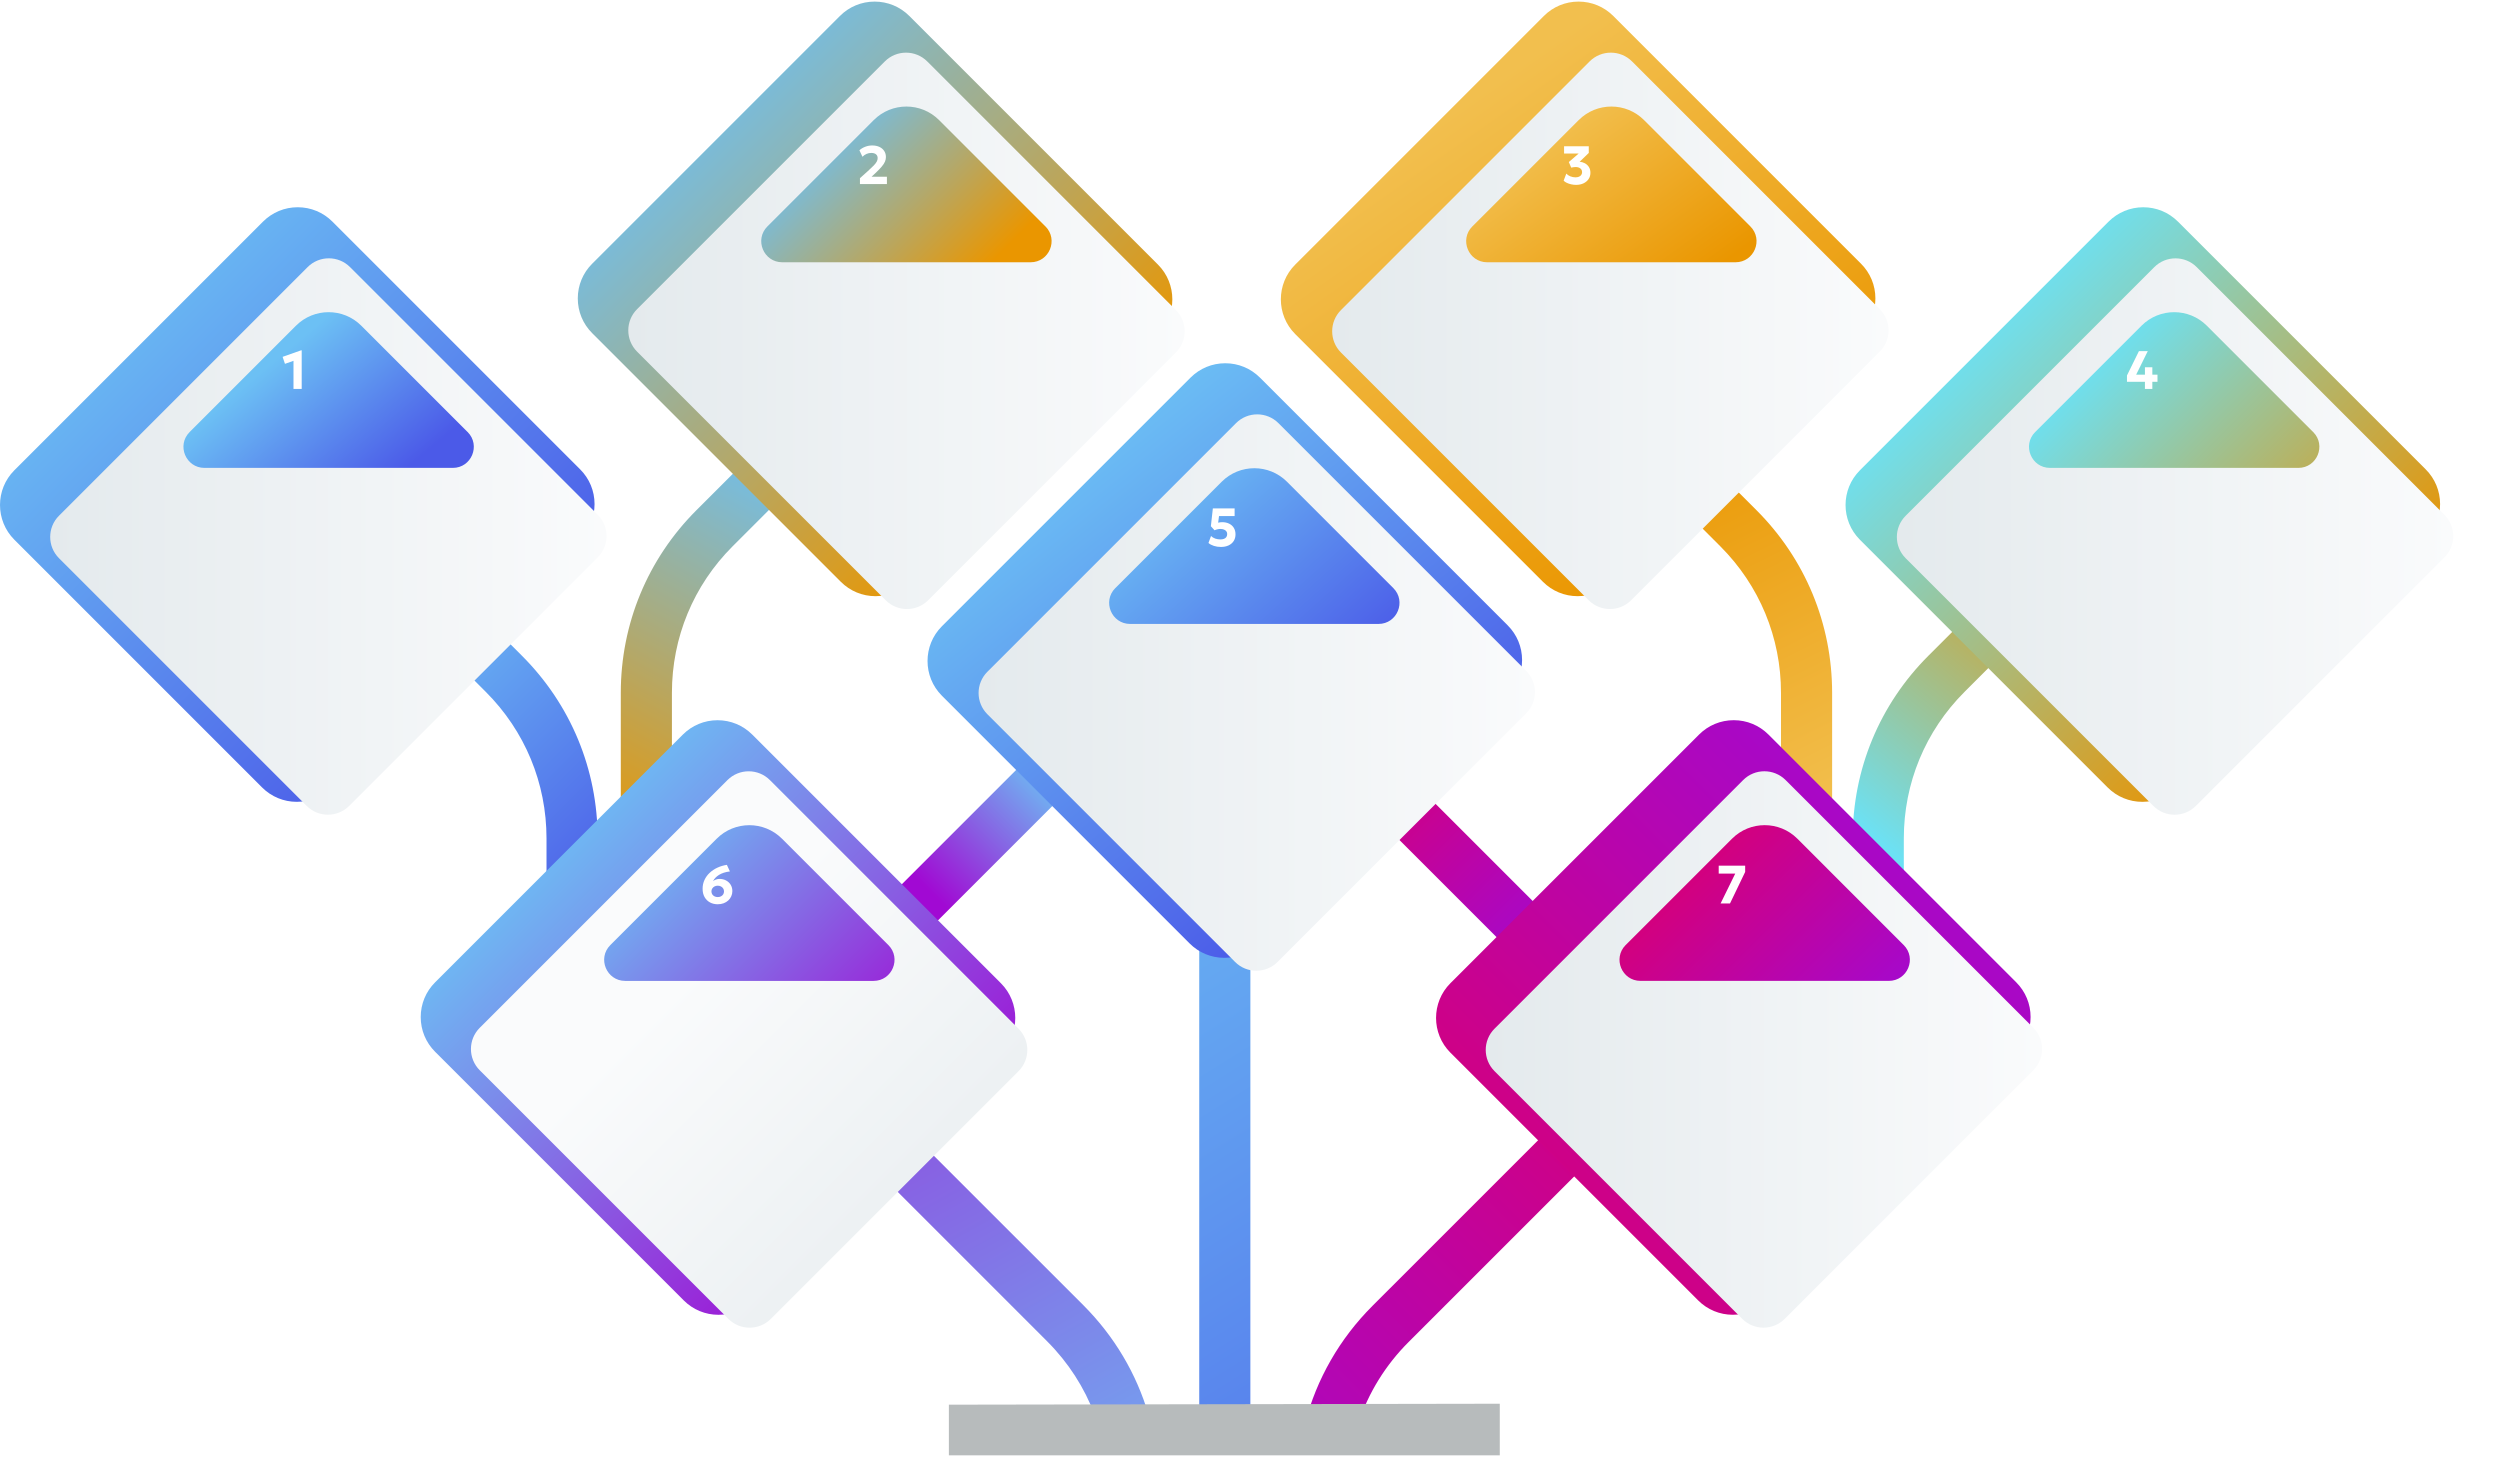 <svg width="1337" height="779" viewBox="0 0 1337 779" fill="none" xmlns="http://www.w3.org/2000/svg">
<path d="M359.342 370.554V431.59H332V370.554C332 333.634 346.367 298.938 372.487 272.818L498.493 146.812L517.82 166.14L391.814 292.146C370.874 313.085 359.342 340.916 359.342 370.53V370.554Z" fill="url(#paint0_linear_91_132)"/>
<path d="M468.236 318.835C461.223 318.835 454.626 316.098 449.666 311.138L316.697 178.169C311.737 173.209 309 166.611 309 159.599C309 152.586 311.737 145.989 316.697 141.029L449.178 8.548C454.138 3.588 460.735 0.852 467.747 0.852C474.76 0.852 481.357 3.588 486.317 8.548L619.287 141.518C629.524 151.756 629.524 168.42 619.287 178.657L486.806 311.138C481.846 316.098 475.249 318.835 468.236 318.835Z" fill="url(#paint1_linear_91_132)"/>
<g filter="url(#filter0_d_91_132)">
<path d="M456.088 15.759L323.605 148.242C317.336 154.512 317.336 164.676 323.605 170.945L456.572 303.912C462.841 310.181 473.005 310.181 479.275 303.912L611.758 171.429C618.027 165.16 618.027 154.995 611.758 148.726L478.791 15.759C472.522 9.49 462.357 9.49 456.088 15.759Z" fill="url(#paint2_linear_91_132)"/>
</g>
<path d="M952.479 370.554V431.59H979.82V370.554C979.82 333.634 965.453 298.938 939.333 272.818L813.327 146.812L794 166.14L920.006 292.146C940.946 313.085 952.479 340.916 952.479 370.53V370.554Z" fill="url(#paint3_linear_91_132)"/>
<path d="M843.729 318.835C850.742 318.835 857.339 316.098 862.299 311.138L995.268 178.169C1000.23 173.209 1002.96 166.611 1002.96 159.599C1002.96 152.586 1000.23 145.989 995.268 141.029L862.787 8.548C857.827 3.588 851.23 0.852 844.218 0.852C837.205 0.852 830.608 3.588 825.648 8.548L692.678 141.518C682.441 151.756 682.441 168.42 692.678 178.657L825.159 311.138C830.119 316.098 836.716 318.835 843.729 318.835Z" fill="url(#paint4_linear_91_132)"/>
<g filter="url(#filter1_d_91_132)">
<path d="M700.045 171.423L832.528 303.907C838.797 310.176 848.961 310.176 855.23 303.907L988.197 170.94C994.466 164.671 994.466 154.506 988.197 148.237L855.714 15.754C849.445 9.485 839.281 9.485 833.011 15.754L700.044 148.721C693.775 154.99 693.775 165.154 700.045 171.423Z" fill="url(#paint5_linear_91_132)"/>
</g>
<path d="M292.275 448.421V509.457H319.617V448.421C319.617 411.502 305.25 376.805 279.13 350.686L153.124 224.68L133.797 244.007L259.803 370.013C280.743 390.953 292.275 418.783 292.275 448.397V448.421Z" fill="url(#paint6_linear_91_132)"/>
<path d="M158.729 428.819C165.742 428.819 172.339 426.083 177.299 421.123L310.268 288.153C315.228 283.193 317.965 276.596 317.965 269.583C317.965 262.571 315.228 255.974 310.268 251.013L177.787 118.533C172.827 113.573 166.23 110.836 159.218 110.836C152.205 110.836 145.608 113.573 140.648 118.533L7.678 251.502C-2.559 261.74 -2.559 278.404 7.678 288.642L140.159 421.123C145.119 426.083 151.716 428.819 158.729 428.819Z" fill="url(#paint7_linear_91_132)"/>
<g filter="url(#filter2_d_91_132)">
<path d="M14.439 281.416L146.922 413.899C153.191 420.168 163.356 420.168 169.625 413.899L302.592 280.932C308.861 274.663 308.861 264.498 302.592 258.229L170.108 125.746C163.839 119.477 153.675 119.477 147.406 125.746L14.439 258.713C8.17 264.982 8.17 275.146 14.439 281.416Z" fill="url(#paint8_linear_91_132)"/>
</g>
<path d="M1018.16 448.421V509.457H990.82V448.421C990.82 411.502 1005.19 376.805 1031.31 350.686L1157.31 224.68L1176.64 244.007L1050.63 370.013C1029.69 390.953 1018.16 418.783 1018.16 448.397V448.421Z" fill="url(#paint9_linear_91_132)"/>
<path d="M1145.73 428.827C1152.74 428.827 1159.34 426.09 1164.3 421.13L1297.27 288.161C1302.23 283.201 1304.96 276.604 1304.96 269.591C1304.96 262.579 1302.23 255.981 1297.27 251.021L1164.79 118.54C1159.83 113.58 1153.23 110.844 1146.22 110.844C1139.21 110.844 1132.61 113.58 1127.65 118.54L994.678 251.51C984.441 261.748 984.441 278.412 994.678 288.65L1127.16 421.13C1132.12 426.09 1138.72 428.827 1145.73 428.827Z" fill="url(#paint10_linear_91_132)"/>
<g filter="url(#filter3_d_91_132)">
<path d="M1002.04 281.431L1134.52 413.914C1140.79 420.183 1150.95 420.183 1157.22 413.914L1290.19 280.947C1296.46 274.678 1296.46 264.514 1290.19 258.245L1157.71 125.762C1151.44 119.493 1141.27 119.493 1135 125.762L1002.04 258.729C995.767 264.998 995.768 275.162 1002.04 281.431Z" fill="url(#paint11_linear_91_132)"/>
</g>
<path d="M451.238 503.96L597.378 357.82L616.705 377.148L472.52 521.332L451.238 503.96Z" fill="url(#paint12_linear_91_132)"/>
<path d="M841.791 503.96L695.651 357.82L676.324 377.148L820.509 521.332L841.791 503.96Z" fill="url(#paint13_linear_91_132)"/>
<path d="M879.348 591.702L753.317 717.708C740.946 730.079 731.858 744.865 726.492 761C722.776 772.175 721.223 752.232 720.844 766.117C720.466 780.002 720.844 773.476 720.844 773.476L693.527 772.525C697.433 757.916 699.622 780.725 703.527 766.117C703.527 766.117 695.049 772.324 698 761C704.12 737.524 716.386 716.001 733.99 698.381L860.02 572.375L879.348 591.702Z" fill="url(#paint14_linear_91_132)"/>
<path d="M926.729 703.139C933.742 703.139 940.339 700.403 945.299 695.443L1078.27 562.473C1083.23 557.513 1085.96 550.916 1085.96 543.904C1085.96 536.891 1083.23 530.294 1078.27 525.334L945.787 392.853C940.827 387.893 934.23 385.156 927.218 385.156C920.205 385.156 913.608 387.893 908.648 392.853L775.678 525.822C765.441 536.06 765.441 552.724 775.678 562.962L908.159 695.443C913.119 700.403 919.716 703.139 926.729 703.139Z" fill="url(#paint15_linear_91_132)"/>
<g filter="url(#filter4_d_91_132)">
<path d="M782.166 555.744L914.649 688.227C920.918 694.496 931.082 694.496 937.351 688.227L1070.32 555.26C1076.59 548.991 1076.59 538.827 1070.32 532.557L937.835 400.074C931.566 393.805 921.402 393.805 915.132 400.074L782.166 533.041C775.896 539.31 775.896 549.475 782.166 555.744Z" fill="url(#paint16_linear_91_132)"/>
</g>
<path d="M619.82 765.742C619.82 779.177 619.82 773.321 619.82 773.321L592.479 773.394V765.742C592.479 765.742 590.056 768.963 585.414 756.625C579.93 742.045 571.348 728.675 560.006 717.333L434 591.327L453.327 572L579.358 698.006C595.957 714.62 607.81 734.705 614.239 756.625C617.918 769.165 619.82 752.306 619.82 765.742Z" fill="url(#paint17_linear_91_132)"/>
<path d="M384.236 703.155C377.223 703.155 370.626 700.419 365.666 695.458L232.697 562.489C227.737 557.529 225 550.932 225 543.919C225 536.907 227.737 530.309 232.697 525.349L365.177 392.869C370.138 387.908 376.735 385.172 383.747 385.172C390.76 385.172 397.357 387.908 402.317 392.869L535.287 525.838C545.524 536.076 545.524 552.74 535.287 562.978L402.806 695.458C397.846 700.419 391.249 703.155 384.236 703.155Z" fill="url(#paint18_linear_91_132)"/>
<g filter="url(#filter5_d_91_132)">
<path d="M371.94 400.087L239.457 532.571C233.188 538.84 233.188 549.004 239.457 555.273L372.424 688.24C378.693 694.509 388.857 694.509 395.126 688.24L527.609 555.757C533.878 549.488 533.878 539.323 527.609 533.054L394.642 400.087C388.373 393.818 378.209 393.818 371.94 400.087Z" fill="url(#paint19_linear_91_132)"/>
</g>
<path d="M668.697 363.562V763.623L641.355 763.672V363.562H668.697Z" fill="url(#paint20_linear_91_132)"/>
<path d="M654.776 512.249C661.788 512.249 668.386 509.512 673.346 504.552L806.315 371.583C811.275 366.623 814.012 360.025 814.012 353.013C814.012 346 811.275 339.403 806.315 334.443L673.834 201.962C668.874 197.002 662.277 194.266 655.265 194.266C648.252 194.266 641.655 197.002 636.695 201.962L503.725 334.932C493.487 345.17 493.487 361.834 503.725 372.071L636.206 504.552C641.166 509.512 647.763 512.249 654.776 512.249Z" fill="url(#paint21_linear_91_132)"/>
<g filter="url(#filter6_d_91_132)">
<path d="M510.943 364.869L643.426 497.352C649.695 503.621 659.859 503.621 666.129 497.352L799.095 364.385C805.365 358.116 805.365 347.952 799.095 341.682L666.612 209.199C660.343 202.93 650.179 202.93 643.91 209.199L510.943 342.166C504.674 348.435 504.674 358.6 510.943 364.869Z" fill="url(#paint22_linear_91_132)"/>
</g>
<g filter="url(#filter7_d_91_132)">
<path d="M232.97 213.946L176.088 157.064C166.461 147.437 150.823 147.437 141.196 157.064L84.314 213.946C77.228 221.032 82.262 233.127 92.255 233.127H225.054C235.047 233.127 240.056 221.032 232.995 213.946H232.97Z" fill="url(#paint23_linear_91_132)"/>
</g>
<path d="M156.957 207.992V192.962L152.395 194.579L151.139 190.84L161.029 187.346H161.346V207.992H156.957Z" fill="white"/>
<g filter="url(#filter8_d_91_132)">
<path d="M541.97 103.977L485.088 47.095C475.461 37.468 459.823 37.468 450.196 47.095L393.314 103.977C386.228 111.063 391.262 123.158 401.255 123.158H534.054C544.047 123.158 549.056 111.063 541.995 103.977H541.97Z" fill="url(#paint24_linear_91_132)"/>
</g>
<path d="M459.898 98.438V95.29L464.2 91.435C465.529 90.242 466.568 89.25 467.319 88.461C468.07 87.672 468.599 86.979 468.907 86.382C469.215 85.785 469.369 85.184 469.369 84.577C469.369 83.682 469.071 82.994 468.474 82.513C467.887 82.031 467.045 81.791 465.947 81.791C465.071 81.791 464.229 81.964 463.421 82.311C462.612 82.657 461.885 83.167 461.241 83.841L459.609 80.361C460.523 79.543 461.577 78.913 462.771 78.47C463.964 78.018 465.182 77.791 466.424 77.791C467.916 77.791 469.215 78.051 470.322 78.571C471.429 79.091 472.281 79.818 472.877 80.751C473.484 81.675 473.787 82.753 473.787 83.985C473.787 84.813 473.623 85.622 473.296 86.411C472.969 87.2 472.391 88.09 471.564 89.082C470.745 90.064 469.59 91.257 468.098 92.662L466.121 94.51H474.321V98.438H459.898Z" fill="white"/>
<g filter="url(#filter9_d_91_132)">
<path d="M770.328 103.977L827.21 47.095C836.837 37.468 852.475 37.468 862.102 47.095L918.984 103.977C926.07 111.063 921.036 123.158 911.043 123.158H778.244C768.251 123.158 763.242 111.063 770.303 103.977H770.328Z" fill="url(#paint25_linear_91_132)"/>
</g>
<path d="M842.876 98.871C841.981 98.871 841.1 98.77 840.234 98.567C839.377 98.375 838.598 98.11 837.895 97.773C837.192 97.436 836.639 97.052 836.235 96.618L837.664 92.836C838.203 93.452 838.92 93.942 839.815 94.308C840.72 94.664 841.639 94.843 842.573 94.843C843.275 94.843 843.891 94.732 844.421 94.51C844.95 94.279 845.359 93.957 845.648 93.543C845.946 93.129 846.096 92.643 846.096 92.085C846.096 91.209 845.773 90.53 845.128 90.049C844.493 89.568 843.665 89.327 842.645 89.327C842.279 89.327 841.894 89.356 841.49 89.414C841.095 89.462 840.691 89.539 840.277 89.645L839.007 86.656L844.291 82.094H836.466V78.225H849.676V81.791L844.796 86.512C845.768 86.579 846.692 86.844 847.568 87.306C848.444 87.768 849.161 88.427 849.719 89.284C850.278 90.131 850.557 91.18 850.557 92.431C850.557 93.683 850.23 94.794 849.575 95.766C848.921 96.729 848.016 97.489 846.861 98.048C845.706 98.596 844.378 98.871 842.876 98.871Z" fill="white"/>
<g filter="url(#filter10_d_91_132)">
<path d="M579.386 297.399L636.269 240.517C645.896 230.89 661.533 230.89 671.16 240.517L728.043 297.399C735.128 304.485 730.095 316.58 720.101 316.58H587.303C577.31 316.58 572.301 304.485 579.362 297.399H579.386Z" fill="url(#paint26_linear_91_132)"/>
</g>
<path d="M652.939 292.511C651.621 292.511 650.374 292.324 649.2 291.948C648.026 291.573 647.054 291.053 646.284 290.389L647.655 286.65C648.291 287.285 649.051 287.752 649.936 288.05C650.822 288.339 651.736 288.483 652.68 288.483C653.421 288.483 654.061 288.377 654.6 288.165C655.148 287.954 655.567 287.631 655.856 287.198C656.154 286.765 656.303 286.221 656.303 285.567C656.303 285.018 656.149 284.542 655.841 284.137C655.543 283.733 655.12 283.425 654.571 283.213C654.032 282.992 653.392 282.881 652.651 282.881C652.169 282.881 651.664 282.939 651.135 283.055C650.605 283.17 650.071 283.348 649.532 283.589L647.569 281.423L648.637 271.88L660.274 271.909V275.994H651.929L651.467 279.532C651.823 279.445 652.174 279.378 652.521 279.33C652.877 279.281 653.243 279.257 653.618 279.257C655.014 279.257 656.246 279.517 657.314 280.037C658.392 280.557 659.234 281.308 659.841 282.289C660.447 283.261 660.75 284.426 660.75 285.783C660.75 287.15 660.423 288.339 659.769 289.349C659.124 290.35 658.214 291.13 657.04 291.688C655.875 292.237 654.508 292.511 652.939 292.511Z" fill="white"/>
<g filter="url(#filter11_d_91_132)">
<path d="M457.97 488.306L401.088 431.423C391.461 421.796 375.823 421.796 366.196 431.423L309.314 488.306C302.228 495.391 307.262 507.486 317.255 507.486H450.054C460.047 507.486 465.056 495.391 457.995 488.306H457.97Z" fill="url(#paint27_linear_91_132)"/>
</g>
<path d="M383.838 483.597C382.279 483.597 380.888 483.265 379.666 482.601C378.453 481.927 377.495 480.974 376.793 479.742C376.1 478.501 375.753 477.028 375.753 475.324C375.753 473.621 376.085 472.052 376.75 470.618C377.414 469.174 378.338 467.899 379.522 466.792C380.705 465.675 382.082 464.756 383.651 464.034C385.229 463.302 386.923 462.797 388.733 462.518L390.35 466.041C389.137 466.185 388.045 466.416 387.073 466.734C386.11 467.052 385.253 467.441 384.503 467.903C383.761 468.365 383.126 468.88 382.597 469.448C382.077 470.006 381.654 470.608 381.326 471.253C381.779 470.878 382.303 470.584 382.9 470.372C383.497 470.151 384.127 470.04 384.791 470.04C386.11 470.04 387.284 470.319 388.314 470.878C389.354 471.436 390.172 472.206 390.769 473.188C391.365 474.169 391.664 475.291 391.664 476.552C391.664 477.533 391.471 478.453 391.086 479.309C390.711 480.166 390.177 480.917 389.484 481.561C388.791 482.197 387.968 482.697 387.015 483.063C386.062 483.419 385.003 483.597 383.838 483.597ZM383.838 479.757C384.493 479.757 385.07 479.627 385.571 479.367C386.081 479.107 386.481 478.751 386.769 478.299C387.058 477.837 387.202 477.307 387.202 476.71C387.202 476.133 387.053 475.613 386.755 475.151C386.466 474.689 386.067 474.328 385.557 474.068C385.056 473.799 384.483 473.664 383.838 473.664C383.203 473.664 382.631 473.799 382.12 474.068C381.62 474.328 381.22 474.689 380.922 475.151C380.624 475.613 380.474 476.133 380.474 476.71C380.474 477.307 380.619 477.837 380.908 478.299C381.206 478.751 381.605 479.107 382.106 479.367C382.616 479.627 383.194 479.757 383.838 479.757Z" fill="white"/>
<g filter="url(#filter12_d_91_132)">
<path d="M1219.97 213.946L1163.09 157.064C1153.46 147.437 1137.82 147.437 1128.2 157.064L1071.31 213.946C1064.23 221.032 1069.26 233.127 1079.26 233.127H1212.05C1222.05 233.127 1227.06 221.032 1219.99 213.946H1219.97Z" fill="url(#paint28_linear_91_132)"/>
</g>
<path d="M1147.11 207.992V204.195H1137.51V200.788L1143.9 187.779H1148.63L1142.42 200.369H1147.11V196.428H1151.07V200.369H1153.82V204.195H1151.07V207.992H1147.11Z" fill="white"/>
<g filter="url(#filter13_d_91_132)">
<path d="M852.328 488.29L909.21 431.408C918.837 421.781 934.475 421.781 944.102 431.408L1000.98 488.29C1008.07 495.376 1003.04 507.471 993.043 507.471H860.244C850.251 507.471 845.242 495.376 852.303 488.29H852.328Z" fill="url(#paint29_linear_91_132)"/>
</g>
<path d="M920.177 483.156L928.002 467.203H919.166V462.943H933.315V466.307L925.215 483.156H920.177Z" fill="white"/>
<path d="M507.461 751.224V778.297H802.085V750.711L507.461 751.224Z" fill="#B7BBBC"/>
<defs>
<filter id="filter0_d_91_132" x="311.572" y="3.725" width="346.426" height="346.43" filterUnits="userSpaceOnUse" color-interpolation-filters="sRGB">
<feFlood flood-opacity="0" result="BackgroundImageFix"/>
<feColorMatrix in="SourceAlpha" type="matrix" values="0 0 0 0 0 0 0 0 0 0 0 0 0 0 0 0 0 0 127 0" result="hardAlpha"/>
<feOffset dx="17.104" dy="17.104"/>
<feGaussianBlur stdDeviation="12.217"/>
<feColorMatrix type="matrix" values="0 0 0 0 0.686 0 0 0 0 0.686 0 0 0 0 0.686 0 0 0 0.6 0"/>
<feBlend mode="normal" in2="BackgroundImageFix" result="effect1_dropShadow_91_132"/>
<feBlend mode="normal" in="SourceGraphic" in2="effect1_dropShadow_91_132" result="shape"/>
</filter>
<filter id="filter1_d_91_132" x="688.014" y="3.725" width="346.423" height="346.423" filterUnits="userSpaceOnUse" color-interpolation-filters="sRGB">
<feFlood flood-opacity="0" result="BackgroundImageFix"/>
<feColorMatrix in="SourceAlpha" type="matrix" values="0 0 0 0 0 0 0 0 0 0 0 0 0 0 0 0 0 0 127 0" result="hardAlpha"/>
<feOffset dx="17.104" dy="17.104"/>
<feGaussianBlur stdDeviation="12.217"/>
<feColorMatrix type="matrix" values="0 0 0 0 0.686 0 0 0 0 0.686 0 0 0 0 0.686 0 0 0 0.6 0"/>
<feBlend mode="normal" in2="BackgroundImageFix" result="effect1_dropShadow_91_132"/>
<feBlend mode="normal" in="SourceGraphic" in2="effect1_dropShadow_91_132" result="shape"/>
</filter>
<filter id="filter2_d_91_132" x="2.408" y="113.717" width="346.423" height="346.423" filterUnits="userSpaceOnUse" color-interpolation-filters="sRGB">
<feFlood flood-opacity="0" result="BackgroundImageFix"/>
<feColorMatrix in="SourceAlpha" type="matrix" values="0 0 0 0 0 0 0 0 0 0 0 0 0 0 0 0 0 0 127 0" result="hardAlpha"/>
<feOffset dx="17.104" dy="17.104"/>
<feGaussianBlur stdDeviation="12.217"/>
<feColorMatrix type="matrix" values="0 0 0 0 0.686 0 0 0 0 0.686 0 0 0 0 0.686 0 0 0 0.6 0"/>
<feBlend mode="normal" in2="BackgroundImageFix" result="effect1_dropShadow_91_132"/>
<feBlend mode="normal" in="SourceGraphic" in2="effect1_dropShadow_91_132" result="shape"/>
</filter>
<filter id="filter3_d_91_132" x="990.006" y="113.732" width="346.423" height="346.423" filterUnits="userSpaceOnUse" color-interpolation-filters="sRGB">
<feFlood flood-opacity="0" result="BackgroundImageFix"/>
<feColorMatrix in="SourceAlpha" type="matrix" values="0 0 0 0 0 0 0 0 0 0 0 0 0 0 0 0 0 0 127 0" result="hardAlpha"/>
<feOffset dx="17.104" dy="17.104"/>
<feGaussianBlur stdDeviation="12.217"/>
<feColorMatrix type="matrix" values="0 0 0 0 0.686 0 0 0 0 0.686 0 0 0 0 0.686 0 0 0 0.6 0"/>
<feBlend mode="normal" in2="BackgroundImageFix" result="effect1_dropShadow_91_132"/>
<feBlend mode="normal" in="SourceGraphic" in2="effect1_dropShadow_91_132" result="shape"/>
</filter>
<filter id="filter4_d_91_132" x="770.135" y="388.045" width="346.423" height="346.423" filterUnits="userSpaceOnUse" color-interpolation-filters="sRGB">
<feFlood flood-opacity="0" result="BackgroundImageFix"/>
<feColorMatrix in="SourceAlpha" type="matrix" values="0 0 0 0 0 0 0 0 0 0 0 0 0 0 0 0 0 0 127 0" result="hardAlpha"/>
<feOffset dx="17.104" dy="17.104"/>
<feGaussianBlur stdDeviation="12.217"/>
<feColorMatrix type="matrix" values="0 0 0 0 0.686 0 0 0 0 0.686 0 0 0 0 0.686 0 0 0 0.6 0"/>
<feBlend mode="normal" in2="BackgroundImageFix" result="effect1_dropShadow_91_132"/>
<feBlend mode="normal" in="SourceGraphic" in2="effect1_dropShadow_91_132" result="shape"/>
</filter>
<filter id="filter5_d_91_132" x="227.424" y="388.053" width="346.426" height="346.43" filterUnits="userSpaceOnUse" color-interpolation-filters="sRGB">
<feFlood flood-opacity="0" result="BackgroundImageFix"/>
<feColorMatrix in="SourceAlpha" type="matrix" values="0 0 0 0 0 0 0 0 0 0 0 0 0 0 0 0 0 0 127 0" result="hardAlpha"/>
<feOffset dx="17.104" dy="17.104"/>
<feGaussianBlur stdDeviation="12.217"/>
<feColorMatrix type="matrix" values="0 0 0 0 0.686 0 0 0 0 0.686 0 0 0 0 0.686 0 0 0 0.6 0"/>
<feBlend mode="normal" in2="BackgroundImageFix" result="effect1_dropShadow_91_132"/>
<feBlend mode="normal" in="SourceGraphic" in2="effect1_dropShadow_91_132" result="shape"/>
</filter>
<filter id="filter6_d_91_132" x="498.912" y="197.17" width="346.423" height="346.423" filterUnits="userSpaceOnUse" color-interpolation-filters="sRGB">
<feFlood flood-opacity="0" result="BackgroundImageFix"/>
<feColorMatrix in="SourceAlpha" type="matrix" values="0 0 0 0 0 0 0 0 0 0 0 0 0 0 0 0 0 0 127 0" result="hardAlpha"/>
<feOffset dx="17.104" dy="17.104"/>
<feGaussianBlur stdDeviation="12.217"/>
<feColorMatrix type="matrix" values="0 0 0 0 0.686 0 0 0 0 0.686 0 0 0 0 0.686 0 0 0 0.6 0"/>
<feBlend mode="normal" in2="BackgroundImageFix" result="effect1_dropShadow_91_132"/>
<feBlend mode="normal" in="SourceGraphic" in2="effect1_dropShadow_91_132" result="shape"/>
</filter>
<filter id="filter7_d_91_132" x="73.67" y="142.514" width="204.165" height="132.149" filterUnits="userSpaceOnUse" color-interpolation-filters="sRGB">
<feFlood flood-opacity="0" result="BackgroundImageFix"/>
<feColorMatrix in="SourceAlpha" type="matrix" values="0 0 0 0 0 0 0 0 0 0 0 0 0 0 0 0 0 0 127 0" result="hardAlpha"/>
<feOffset dx="17.104" dy="17.104"/>
<feGaussianBlur stdDeviation="12.217"/>
<feColorMatrix type="matrix" values="0 0 0 0 0.686 0 0 0 0 0.686 0 0 0 0 0.686 0 0 0 0.6 0"/>
<feBlend mode="normal" in2="BackgroundImageFix" result="effect1_dropShadow_91_132"/>
<feBlend mode="normal" in="SourceGraphic" in2="effect1_dropShadow_91_132" result="shape"/>
</filter>
<filter id="filter8_d_91_132" x="382.67" y="32.545" width="204.165" height="132.149" filterUnits="userSpaceOnUse" color-interpolation-filters="sRGB">
<feFlood flood-opacity="0" result="BackgroundImageFix"/>
<feColorMatrix in="SourceAlpha" type="matrix" values="0 0 0 0 0 0 0 0 0 0 0 0 0 0 0 0 0 0 127 0" result="hardAlpha"/>
<feOffset dx="17.104" dy="17.104"/>
<feGaussianBlur stdDeviation="12.217"/>
<feColorMatrix type="matrix" values="0 0 0 0 0.686 0 0 0 0 0.686 0 0 0 0 0.686 0 0 0 0.6 0"/>
<feBlend mode="normal" in2="BackgroundImageFix" result="effect1_dropShadow_91_132"/>
<feBlend mode="normal" in="SourceGraphic" in2="effect1_dropShadow_91_132" result="shape"/>
</filter>
<filter id="filter9_d_91_132" x="759.67" y="32.545" width="204.165" height="132.149" filterUnits="userSpaceOnUse" color-interpolation-filters="sRGB">
<feFlood flood-opacity="0" result="BackgroundImageFix"/>
<feColorMatrix in="SourceAlpha" type="matrix" values="0 0 0 0 0 0 0 0 0 0 0 0 0 0 0 0 0 0 127 0" result="hardAlpha"/>
<feOffset dx="17.104" dy="17.104"/>
<feGaussianBlur stdDeviation="12.217"/>
<feColorMatrix type="matrix" values="0 0 0 0 0.686 0 0 0 0 0.686 0 0 0 0 0.686 0 0 0 0.6 0"/>
<feBlend mode="normal" in2="BackgroundImageFix" result="effect1_dropShadow_91_132"/>
<feBlend mode="normal" in="SourceGraphic" in2="effect1_dropShadow_91_132" result="shape"/>
</filter>
<filter id="filter10_d_91_132" x="568.728" y="225.967" width="204.165" height="132.149" filterUnits="userSpaceOnUse" color-interpolation-filters="sRGB">
<feFlood flood-opacity="0" result="BackgroundImageFix"/>
<feColorMatrix in="SourceAlpha" type="matrix" values="0 0 0 0 0 0 0 0 0 0 0 0 0 0 0 0 0 0 127 0" result="hardAlpha"/>
<feOffset dx="17.104" dy="17.104"/>
<feGaussianBlur stdDeviation="12.217"/>
<feColorMatrix type="matrix" values="0 0 0 0 0.686 0 0 0 0 0.686 0 0 0 0 0.686 0 0 0 0.6 0"/>
<feBlend mode="normal" in2="BackgroundImageFix" result="effect1_dropShadow_91_132"/>
<feBlend mode="normal" in="SourceGraphic" in2="effect1_dropShadow_91_132" result="shape"/>
</filter>
<filter id="filter11_d_91_132" x="298.67" y="416.873" width="204.165" height="132.149" filterUnits="userSpaceOnUse" color-interpolation-filters="sRGB">
<feFlood flood-opacity="0" result="BackgroundImageFix"/>
<feColorMatrix in="SourceAlpha" type="matrix" values="0 0 0 0 0 0 0 0 0 0 0 0 0 0 0 0 0 0 127 0" result="hardAlpha"/>
<feOffset dx="17.104" dy="17.104"/>
<feGaussianBlur stdDeviation="12.217"/>
<feColorMatrix type="matrix" values="0 0 0 0 0.686 0 0 0 0 0.686 0 0 0 0 0.686 0 0 0 0.6 0"/>
<feBlend mode="normal" in2="BackgroundImageFix" result="effect1_dropShadow_91_132"/>
<feBlend mode="normal" in="SourceGraphic" in2="effect1_dropShadow_91_132" result="shape"/>
</filter>
<filter id="filter12_d_91_132" x="1060.67" y="142.514" width="204.165" height="132.149" filterUnits="userSpaceOnUse" color-interpolation-filters="sRGB">
<feFlood flood-opacity="0" result="BackgroundImageFix"/>
<feColorMatrix in="SourceAlpha" type="matrix" values="0 0 0 0 0 0 0 0 0 0 0 0 0 0 0 0 0 0 127 0" result="hardAlpha"/>
<feOffset dx="17.104" dy="17.104"/>
<feGaussianBlur stdDeviation="12.217"/>
<feColorMatrix type="matrix" values="0 0 0 0 0.686 0 0 0 0 0.686 0 0 0 0 0.686 0 0 0 0.6 0"/>
<feBlend mode="normal" in2="BackgroundImageFix" result="effect1_dropShadow_91_132"/>
<feBlend mode="normal" in="SourceGraphic" in2="effect1_dropShadow_91_132" result="shape"/>
</filter>
<filter id="filter13_d_91_132" x="841.67" y="416.857" width="204.165" height="132.149" filterUnits="userSpaceOnUse" color-interpolation-filters="sRGB">
<feFlood flood-opacity="0" result="BackgroundImageFix"/>
<feColorMatrix in="SourceAlpha" type="matrix" values="0 0 0 0 0 0 0 0 0 0 0 0 0 0 0 0 0 0 127 0" result="hardAlpha"/>
<feOffset dx="17.104" dy="17.104"/>
<feGaussianBlur stdDeviation="12.217"/>
<feColorMatrix type="matrix" values="0 0 0 0 0.686 0 0 0 0 0.686 0 0 0 0 0.686 0 0 0 0.6 0"/>
<feBlend mode="normal" in2="BackgroundImageFix" result="effect1_dropShadow_91_132"/>
<feBlend mode="normal" in="SourceGraphic" in2="effect1_dropShadow_91_132" result="shape"/>
</filter>
<linearGradient id="paint0_linear_91_132" x1="427.195" y1="246.503" x2="316.118" y2="450.722" gradientUnits="userSpaceOnUse">
<stop stop-color="#6CC0F4"/>
<stop offset="1" stop-color="#EA9600"/>
</linearGradient>
<linearGradient id="paint1_linear_91_132" x1="358.063" y1="49.915" x2="561.525" y2="253.376" gradientUnits="userSpaceOnUse">
<stop stop-color="#6CC0F4"/>
<stop offset="1" stop-color="#EA9600"/>
</linearGradient>
<linearGradient id="paint2_linear_91_132" x1="318.918" y1="159.842" x2="616.475" y2="159.842" gradientUnits="userSpaceOnUse">
<stop stop-color="#E4EAED"/>
<stop offset="1" stop-color="#FAFBFC"/>
</linearGradient>
<linearGradient id="paint3_linear_91_132" x1="977.499" y1="431.248" x2="880.912" y2="239.93" gradientUnits="userSpaceOnUse">
<stop stop-color="#F2BF4E"/>
<stop offset="1" stop-color="#EA9600"/>
</linearGradient>
<linearGradient id="paint4_linear_91_132" x1="774.679" y1="61.423" x2="925.534" y2="275.733" gradientUnits="userSpaceOnUse">
<stop stop-color="#F2BF4E"/>
<stop offset="1" stop-color="#EA9600"/>
</linearGradient>
<linearGradient id="paint5_linear_91_132" x1="695.354" y1="-8.555" x2="992.91" y2="-8.555" gradientUnits="userSpaceOnUse">
<stop stop-color="#E4EAED"/>
<stop offset="1" stop-color="#FAFBFC"/>
</linearGradient>
<linearGradient id="paint6_linear_91_132" x1="201.112" y1="345.457" x2="331.687" y2="476.056" gradientUnits="userSpaceOnUse">
<stop stop-color="#6CC0F4"/>
<stop offset="1" stop-color="#4B5AE8"/>
</linearGradient>
<linearGradient id="paint7_linear_91_132" x1="46.553" y1="157.407" x2="262.207" y2="373.061" gradientUnits="userSpaceOnUse">
<stop stop-color="#6CC0F4"/>
<stop offset="1" stop-color="#4B5AE8"/>
</linearGradient>
<linearGradient id="paint8_linear_91_132" x1="9.71" y1="269.825" x2="307.266" y2="269.825" gradientUnits="userSpaceOnUse">
<stop stop-color="#E4EAED"/>
<stop offset="1" stop-color="#FAFBFC"/>
</linearGradient>
<linearGradient id="paint9_linear_91_132" x1="1006.51" y1="451.451" x2="1117.58" y2="318.286" gradientUnits="userSpaceOnUse">
<stop stop-color="#6CE1F4"/>
<stop offset="1" stop-color="#E09913"/>
</linearGradient>
<linearGradient id="paint10_linear_91_132" x1="1054.1" y1="177.964" x2="1226.58" y2="350.443" gradientUnits="userSpaceOnUse">
<stop stop-color="#6CE1F4"/>
<stop offset="1" stop-color="#E09913"/>
</linearGradient>
<linearGradient id="paint11_linear_91_132" x1="997.359" y1="269.858" x2="1294.89" y2="269.858" gradientUnits="userSpaceOnUse">
<stop stop-color="#E4EAED"/>
<stop offset="1" stop-color="#FAFBFC"/>
</linearGradient>
<linearGradient id="paint12_linear_91_132" x1="497.467" y1="477.082" x2="560.947" y2="413.579" gradientUnits="userSpaceOnUse">
<stop stop-color="#A109D3"/>
<stop offset="1" stop-color="#6CC0F4"/>
</linearGradient>
<linearGradient id="paint13_linear_91_132" x1="733.329" y1="414.825" x2="830.673" y2="512.169" gradientUnits="userSpaceOnUse">
<stop stop-color="#D4007C"/>
<stop offset="1" stop-color="#A109D3"/>
</linearGradient>
<linearGradient id="paint14_linear_91_132" x1="932.003" y1="636.367" x2="676.863" y2="891.482" gradientUnits="userSpaceOnUse">
<stop stop-color="#D4007C"/>
<stop offset="1" stop-color="#A109D3"/>
</linearGradient>
<linearGradient id="paint15_linear_91_132" x1="812.769" y1="658.377" x2="1045.01" y2="426.132" gradientUnits="userSpaceOnUse">
<stop stop-color="#D4007C"/>
<stop offset="1" stop-color="#A109D3"/>
</linearGradient>
<linearGradient id="paint16_linear_91_132" x1="777.498" y1="544.167" x2="1075.05" y2="544.167" gradientUnits="userSpaceOnUse">
<stop stop-color="#E4EAED"/>
<stop offset="1" stop-color="#FAFBFC"/>
</linearGradient>
<linearGradient id="paint17_linear_91_132" x1="343.032" y1="398.348" x2="614.102" y2="885.903" gradientUnits="userSpaceOnUse">
<stop stop-color="#A109D3"/>
<stop offset="1" stop-color="#6CC0F4"/>
</linearGradient>
<linearGradient id="paint18_linear_91_132" x1="492.381" y1="652.552" x2="286.598" y2="446.77" gradientUnits="userSpaceOnUse">
<stop stop-color="#A109D3"/>
<stop offset="1" stop-color="#6CC0F4"/>
</linearGradient>
<linearGradient id="paint19_linear_91_132" x1="535.623" y1="696.257" x2="347.041" y2="507.675" gradientUnits="userSpaceOnUse">
<stop stop-color="#E4EAED"/>
<stop offset="1" stop-color="#FAFBFC"/>
</linearGradient>
<linearGradient id="paint20_linear_91_132" x1="502.277" y1="429.681" x2="832.282" y2="956.696" gradientUnits="userSpaceOnUse">
<stop stop-color="#6CC0F4"/>
<stop offset="1" stop-color="#4B5AE8"/>
</linearGradient>
<linearGradient id="paint21_linear_91_132" x1="567.327" y1="244.38" x2="738.438" y2="456.857" gradientUnits="userSpaceOnUse">
<stop stop-color="#6CC0F4"/>
<stop offset="1" stop-color="#4B5AE8"/>
</linearGradient>
<linearGradient id="paint22_linear_91_132" x1="506.235" y1="353.287" x2="803.791" y2="353.287" gradientUnits="userSpaceOnUse">
<stop stop-color="#E4EAED"/>
<stop offset="1" stop-color="#FAFBFC"/>
</linearGradient>
<linearGradient id="paint23_linear_91_132" x1="123.726" y1="180.374" x2="181.684" y2="249.351" gradientUnits="userSpaceOnUse">
<stop stop-color="#6CC0F4"/>
<stop offset="1" stop-color="#4B5AE8"/>
</linearGradient>
<linearGradient id="paint24_linear_91_132" x1="413.375" y1="57.7" x2="496.181" y2="140.482" gradientUnits="userSpaceOnUse">
<stop stop-color="#6CC0F4"/>
<stop offset="1" stop-color="#EA9600"/>
</linearGradient>
<linearGradient id="paint25_linear_91_132" x1="805.513" y1="57.846" x2="870.825" y2="148.007" gradientUnits="userSpaceOnUse">
<stop stop-color="#F2BF4E"/>
<stop offset="1" stop-color="#EA9600"/>
</linearGradient>
<linearGradient id="paint26_linear_91_132" x1="598.103" y1="243.547" x2="697.451" y2="353.939" gradientUnits="userSpaceOnUse">
<stop stop-color="#6CC0F4"/>
<stop offset="1" stop-color="#4B5AE8"/>
</linearGradient>
<linearGradient id="paint27_linear_91_132" x1="450.64" y1="563.293" x2="322.777" y2="435.431" gradientUnits="userSpaceOnUse">
<stop stop-color="#A109D3"/>
<stop offset="1" stop-color="#6CC0F4"/>
</linearGradient>
<linearGradient id="paint28_linear_91_132" x1="1099.93" y1="176.196" x2="1229.57" y2="305.842" gradientUnits="userSpaceOnUse">
<stop stop-color="#6CE1F4"/>
<stop offset="1" stop-color="#E09913"/>
</linearGradient>
<linearGradient id="paint29_linear_91_132" x1="882.504" y1="452.103" x2="977.601" y2="547.176" gradientUnits="userSpaceOnUse">
<stop stop-color="#D4007C"/>
<stop offset="1" stop-color="#A109D3"/>
</linearGradient>
</defs>
</svg>
